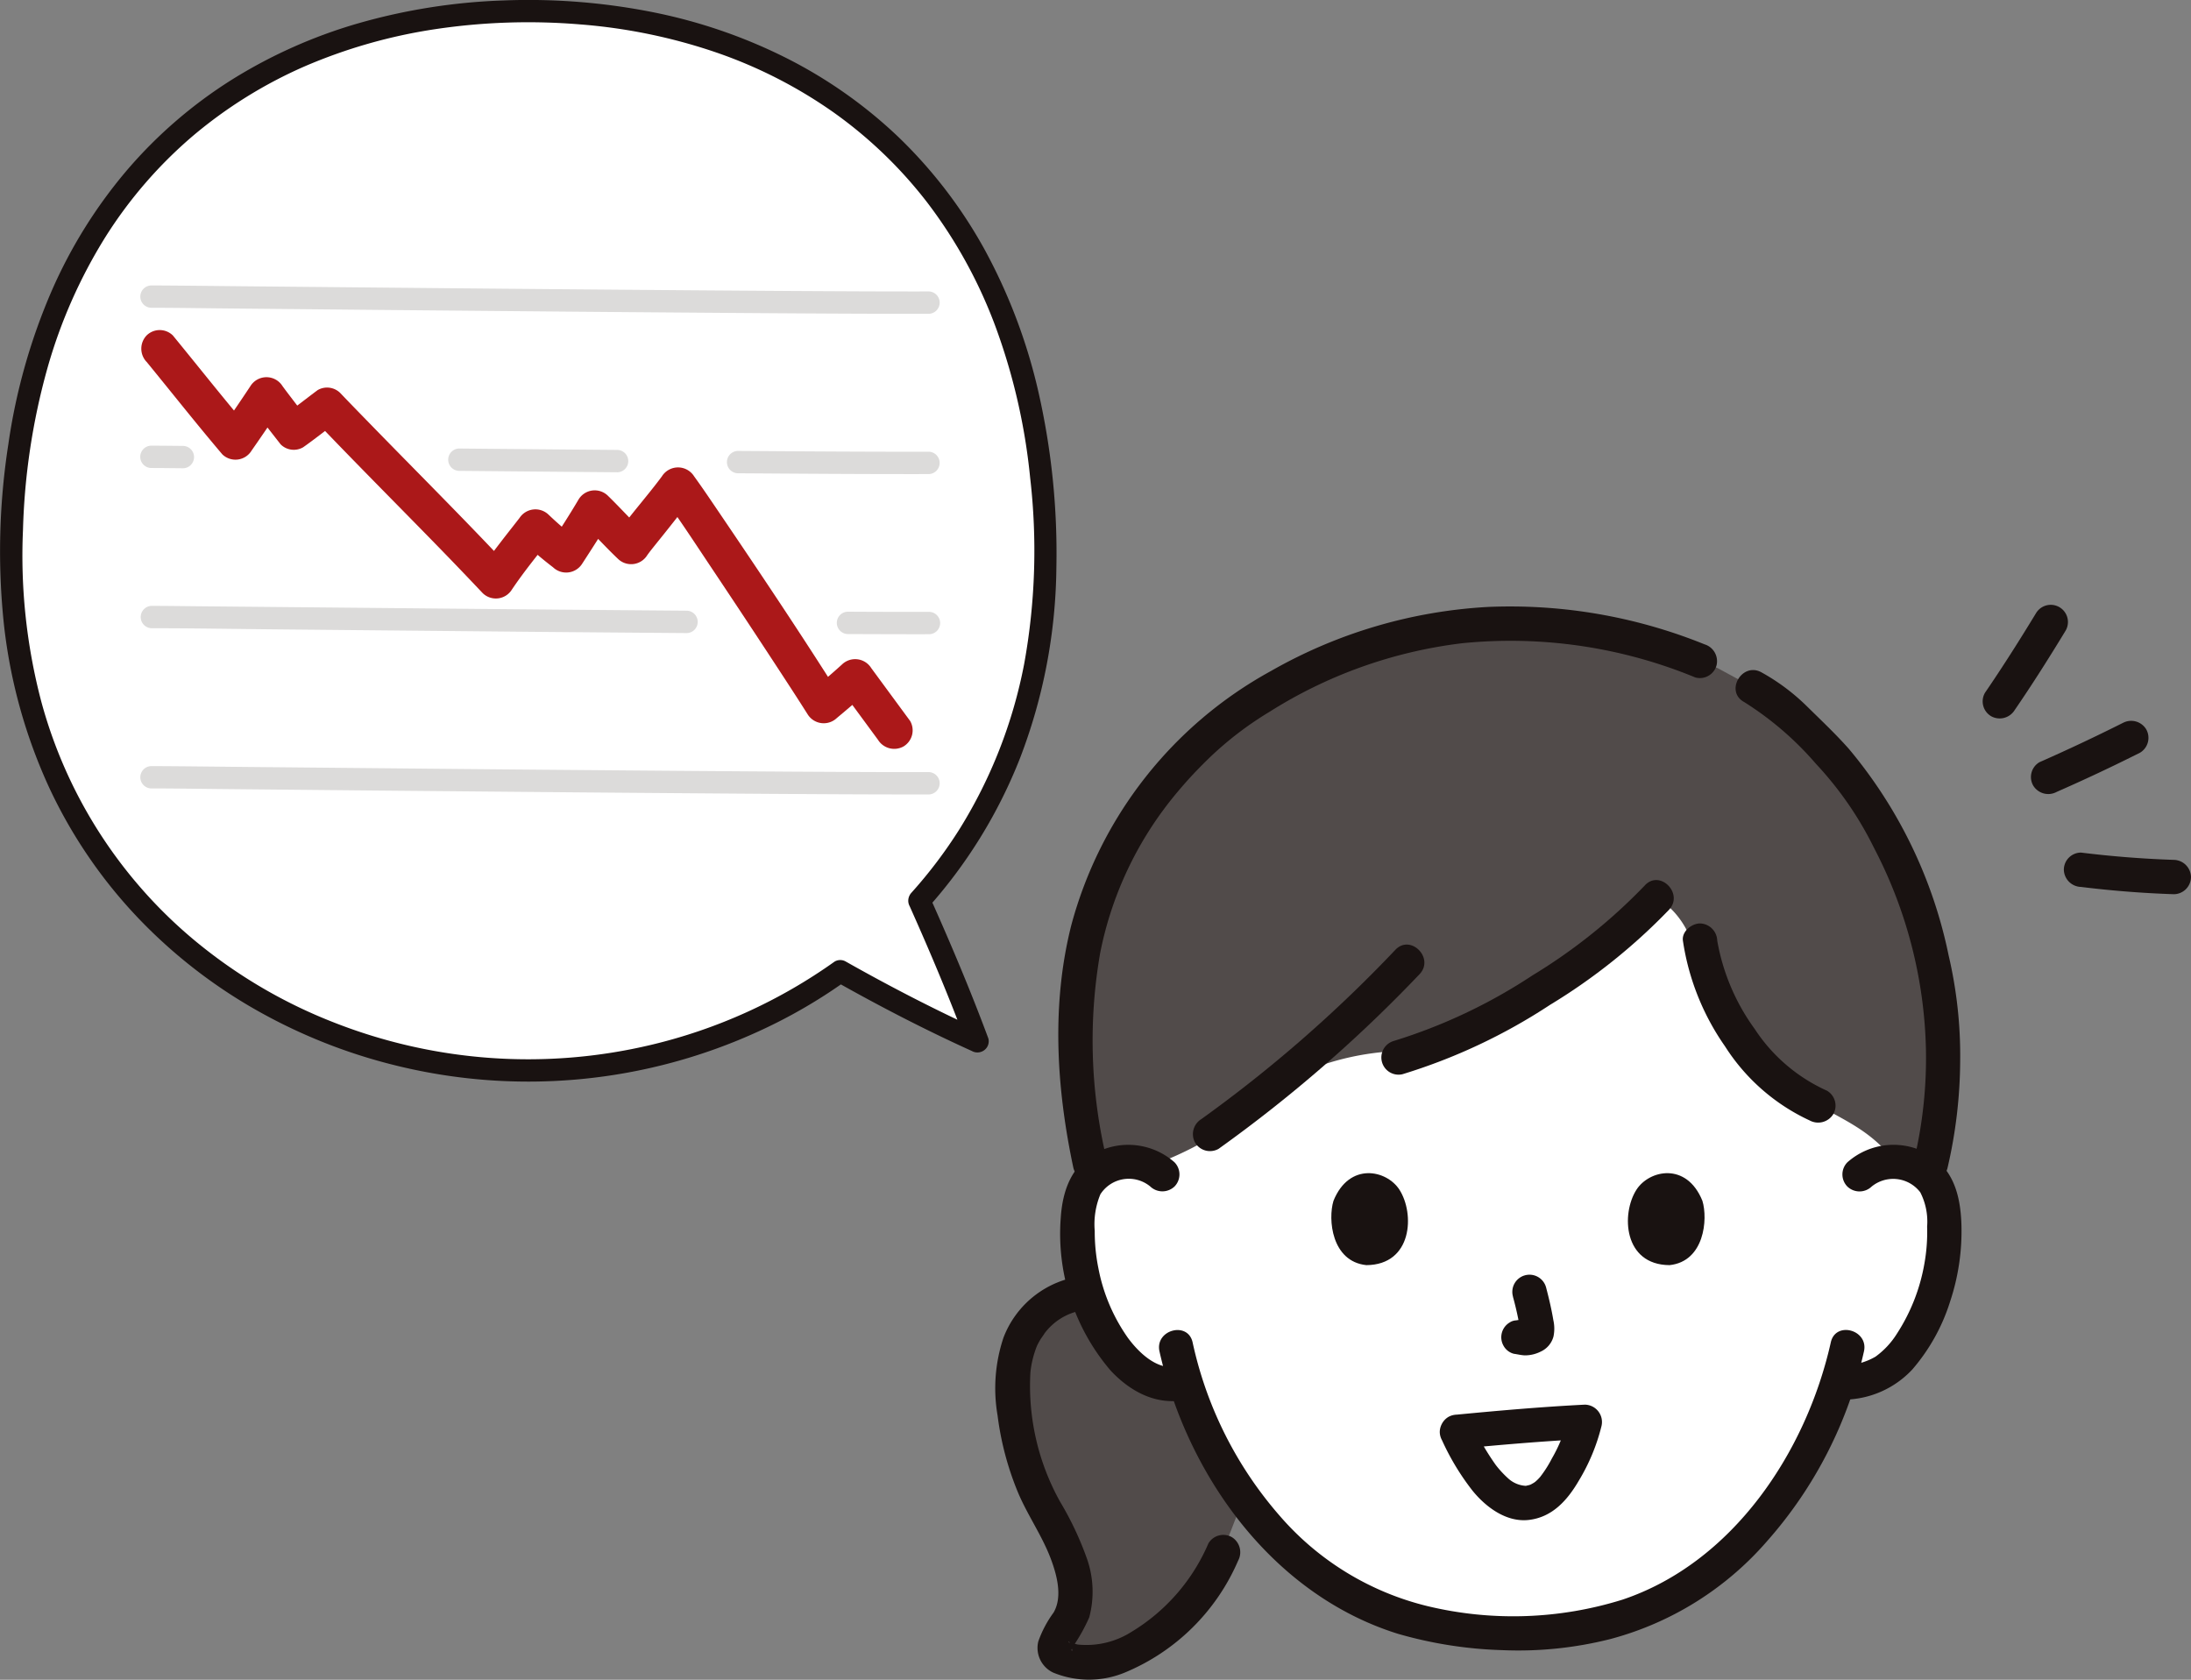 <svg xmlns="http://www.w3.org/2000/svg" xmlns:xlink="http://www.w3.org/1999/xlink" width="180.532" height="138.411" viewBox="0 0 180.532 138.411"><rect x="0" y="0" width="180.532" height="138.411" fill="#808080" stroke="none"/><defs><style>.a{fill:none;}.b{clip-path:url(#a);}.c{fill:#fff;}.d{fill:#191211;}.e{fill:#dcdbda;}.f{fill:#ab1819;}.g{fill:#514b4a;}</style><clipPath id="a"><rect class="a" width="180.532" height="138.411"/></clipPath></defs><g class="b" transform="translate(0 0)"><path class="c" d="M75.212,73.681c6.332-7.026,10.38-16.557,10.38-28.267,0-29.367-18.519-45.024-42.6-45.024S.4,16.048.4,45.415c0,26.859,21.3,42.258,42.6,42.258A44.34,44.34,0,0,0,68.7,79.5c2.459,1.391,8.472,4.495,11.311,5.779C78.611,81.509,76.785,77.193,75.212,73.681Z" transform="translate(0.539 0.532)"/><path class="d" d="M76.4,74.864a40.986,40.986,0,0,0,7.643-12.378,44.884,44.884,0,0,0,3-15.7,59.794,59.794,0,0,0-1.479-14.49A45.727,45.727,0,0,0,81.095,20.5a38.909,38.909,0,0,0-7.048-9.19A38.5,38.5,0,0,0,64.826,4.8a43.314,43.314,0,0,0-10.98-3.784A52.483,52.483,0,0,0,41.538.036a49.4,49.4,0,0,0-12,1.882A41.321,41.321,0,0,0,19.075,6.586a37.991,37.991,0,0,0-8.566,7.385A40.126,40.126,0,0,0,4.243,24.007,49.427,49.427,0,0,0,.686,36.624,57.366,57.366,0,0,0,.327,51.487,43.559,43.559,0,0,0,4.12,65.041a40.223,40.223,0,0,0,7.27,10.609,42.3,42.3,0,0,0,9.873,7.662A45.039,45.039,0,0,0,32.833,87.85a45.542,45.542,0,0,0,29.724-2.889A43.012,43.012,0,0,0,69.7,80.826h-.928c3.677,2.076,7.463,4.036,11.311,5.779a.936.936,0,0,0,1.023-.073.912.912,0,0,0,.331-.968c-1.483-3.994-3.148-7.924-4.889-11.814a.925.925,0,0,0-1.259-.331.942.942,0,0,0-.331,1.259c1.675,3.746,3.274,7.53,4.7,11.377l1.353-1.042c-3.847-1.743-7.636-3.7-11.313-5.777a.908.908,0,0,0-.928,0,43.27,43.27,0,0,1-15.1,6.856,43.748,43.748,0,0,1-26.309-1.9,41.5,41.5,0,0,1-10.3-5.876A38.766,38.766,0,0,1,3.416,57.859,47.217,47.217,0,0,1,1.895,43.676a54.862,54.862,0,0,1,2-13.288A41.969,41.969,0,0,1,8.692,19.522a36.546,36.546,0,0,1,7.2-8.321,37.642,37.642,0,0,1,9.2-5.727A43.534,43.534,0,0,1,35.861,2.405a51.726,51.726,0,0,1,11.927-.394,45.555,45.555,0,0,1,11.221,2.31,38.551,38.551,0,0,1,9.669,4.936,36.219,36.219,0,0,1,7.749,7.461,39.593,39.593,0,0,1,5.567,10.106,50.273,50.273,0,0,1,2.889,12.548,52.2,52.2,0,0,1-.494,15.34,40.035,40.035,0,0,1-5.3,13.566A38.532,38.532,0,0,1,75.1,73.561C74.309,74.442,75.608,75.748,76.4,74.864Z" transform="translate(-0.001 -0.001)"/><path class="e" d="M69.863,10.453c-3.8.007-7.6-.017-11.394-.038q-7.833-.05-15.664-.118-8.177-.067-16.349-.146L13,10.023C10.68,10,8.356,9.971,6.032,9.959H5.8a.92.92,0,0,0,0,1.84c1.979,0,3.956.033,5.933.052l12.853.125q8.092.074,16.186.146,7.971.067,15.94.123c4.036.026,8.073.052,12.109.05h1.046A.922.922,0,0,0,69.863,10.453Z" transform="translate(6.682 13.562)"/><path class="e" d="M8.405,15.569c-.864-.007-1.727-.019-2.591-.021a.921.921,0,0,0,0,1.842c.864,0,1.727.014,2.591.021a.921.921,0,1,0,0-1.842" transform="translate(6.663 21.174)"/><path class="e" d="M29.6,15.764q-6.54-.053-13.078-.116a.922.922,0,0,0,0,1.842q6.54.06,13.078.116a.922.922,0,0,0,0-1.842" transform="translate(21.288 21.31)"/><path class="e" d="M42.013,15.8c-5.255.009-10.513-.031-15.768-.066a.922.922,0,0,0,0,1.842c5.255.035,10.513.076,15.768.066a.922.922,0,0,0,0-1.842" transform="translate(34.532 21.422)"/><path class="e" d="M49.89,21.535q-11.369-.089-22.737-.2L9.693,21.171c-1.3-.012-2.6-.033-3.9-.033a.922.922,0,0,0,0,1.842c3.434,0,6.871.061,10.3.094q10.48.1,20.961.2,6.412.057,12.827.106A.922.922,0,0,0,49.89,21.535Z" transform="translate(6.681 28.786)"/><path class="e" d="M36.787,21.355q-3.337.007-6.672-.014a.921.921,0,0,0,0,1.842c2.225.009,4.447.019,6.672.014a.921.921,0,1,0,0-1.842" transform="translate(39.758 29.063)"/><path class="e" d="M69.863,27.222c-3.8.007-7.6-.017-11.394-.038q-7.833-.05-15.664-.118Q34.629,27,26.457,26.919L13,26.792c-2.324-.024-4.648-.052-6.972-.064H5.8a.92.92,0,0,0,0,1.84c1.979,0,3.956.033,5.933.052l12.853.125q8.092.074,16.186.146,7.971.067,15.94.123c4.036.026,8.073.052,12.109.05h1.046A.922.922,0,0,0,69.863,27.222Z" transform="translate(6.682 36.399)"/><path class="f" d="M5.366,14.136c2.078,2.539,4.112,5.116,6.235,7.617a1.554,1.554,0,0,0,2.411-.309q1.3-1.86,2.558-3.755H13.919c.808,1.1,1.649,2.166,2.487,3.24a1.531,1.531,0,0,0,1.859.239c.938-.659,1.83-1.375,2.749-2.057l-1.861-.241c3.654,3.838,7.409,7.574,11.094,11.379q1.414,1.463,2.811,2.943a1.554,1.554,0,0,0,2.411-.309c1.091-1.613,2.057-2.752,3.25-4.306l-2.411.309a30.614,30.614,0,0,0,2.546,2.175,1.563,1.563,0,0,0,2.409-.312c.8-1.233,1.6-2.466,2.345-3.732l-2.411.309c1.023,1,1.975,2.062,3.011,3.044a1.559,1.559,0,0,0,2.409-.312c.08-.113.165-.222.246-.333.1-.142-.205.262-.028.038l.21-.267c.321-.4.642-.8.964-1.2.838-1.049,1.667-2.1,2.468-3.181H47.823c1.453,1.993,2.8,4.069,4.171,6.12q2.827,4.23,5.609,8.488c.746,1.143,1.493,2.289,2.222,3.444a1.564,1.564,0,0,0,2.411.312c.879-.732,1.75-1.474,2.6-2.244l-2.409-.312q1.6,2.175,3.2,4.351a1.573,1.573,0,0,0,2.1.55,1.548,1.548,0,0,0,.55-2.1q-1.6-2.175-3.2-4.351a1.563,1.563,0,0,0-2.409-.312c-.848.77-1.719,1.514-2.6,2.246l2.411.309c-3.25-5.144-6.642-10.206-10.057-15.241-.64-.942-1.275-1.889-1.946-2.811a1.565,1.565,0,0,0-2.652,0c-1.2,1.623-2.643,3.214-3.857,4.948l2.409-.309c-1.034-.983-1.986-2.05-3.009-3.044a1.553,1.553,0,0,0-2.411.312c-.744,1.266-1.547,2.5-2.345,3.732l2.411-.309a30.581,30.581,0,0,1-2.544-2.175,1.563,1.563,0,0,0-2.411.312c-.17.222.132-.165,0-.007l-.149.191-.368.472c-.319.406-.638.812-.952,1.221-.614.8-1.221,1.6-1.786,2.428l2.411-.312c-3.715-3.966-7.567-7.8-11.363-11.7-.85-.872-1.7-1.743-2.541-2.626a1.544,1.544,0,0,0-1.859-.241c-.919.683-1.814,1.4-2.749,2.06l1.861.241c-.161-.205-.319-.409-.477-.614-.076-.1-.151-.194-.227-.293-.054-.068-.109-.137-.161-.205.1.132.1.128-.009-.012-.38-.5-.763-.992-1.134-1.5a1.559,1.559,0,0,0-2.65,0q-1.254,1.892-2.558,3.755l2.411-.312c-2.123-2.5-4.157-5.08-6.238-7.617a1.54,1.54,0,0,0-2.171,0,1.581,1.581,0,0,0,0,2.171Z" transform="translate(6.717 15.685)"/><path class="c" d="M103.254,42.334a35.593,35.593,0,0,1,2.584,12.194,39.278,39.278,0,0,1-.645,10.352,1.288,1.288,0,0,1,.253.019,4.046,4.046,0,0,1,2.907,1.932,5.71,5.71,0,0,1,.6,2.3,17.125,17.125,0,0,1-1.745,9.077,10.872,10.872,0,0,1-2.815,3.694,6.418,6.418,0,0,1-3.647,1.145l-.515.024A33.391,33.391,0,0,1,94.1,94.323a24.192,24.192,0,0,1-13.77,8.687,37.076,37.076,0,0,1-6.963.706,41.631,41.631,0,0,1-6.417-.687,24.476,24.476,0,0,1-14.313-8.706A33.368,33.368,0,0,1,46.49,83.012a4.441,4.441,0,0,1-4.28-1.11A10.888,10.888,0,0,1,39.4,78.208a17.107,17.107,0,0,1-1.745-9.077,5.721,5.721,0,0,1,.6-2.3A4.046,4.046,0,0,1,41.154,64.9a3.943,3.943,0,0,1,.439-.04c-.106-.588-.17-.935-.17-.935a44.254,44.254,0,0,1-.546-9.4A33.815,33.815,0,0,1,53.514,29.114a33.459,33.459,0,0,1,19.842-6.445,31.916,31.916,0,0,1,19.181,6.223A30.894,30.894,0,0,1,103.254,42.334Z" transform="translate(51.191 30.871)"/><path class="g" d="M56.39,58.673c-2.329,1.12-5.881,4.14-7.659,5.4a28.382,28.382,0,0,1-5.12,2.4,3.392,3.392,0,0,0-2.352-.338,4.172,4.172,0,0,0-2.3,1.146c-4.209-18.059,1.427-28.607,8.8-35.666A39.238,39.238,0,0,1,72.97,21.76a40.092,40.092,0,0,1,16.018,3.066l1.434.583c1.455.789,2.91,1.58,2.91,1.58,2.6,1.408,3.29,2.482,5.676,4.783,5.517,5.324,9.351,14.9,9.962,23.474.194,2.733-.168,8.836-1.231,11.925a5.858,5.858,0,0,0-2.65-1.082c-1.873-2.263-3.266-2.983-6.349-4.62a22.748,22.748,0,0,1-6.84-6.155,24.745,24.745,0,0,1-3.682-7.565,6.983,6.983,0,0,0-2.778-3.422c-4.9,4.143-13.892,10.019-21.512,12.652A22.243,22.243,0,0,0,56.39,58.673Z" transform="translate(51.09 29.634)"/><path class="g" d="M35.331,53.125a10.064,10.064,0,0,1,.744-4.3,5.8,5.8,0,0,1,4.561-3.588s.42-.05,1.006-.116a17.36,17.36,0,0,0,1.013,2.518,10.886,10.886,0,0,0,2.815,3.692,6.418,6.418,0,0,0,3.647,1.145l.517.026a33.7,33.7,0,0,0,4.726,9.445c-1,2.693-2.005,5.144-2.005,5.144a16.95,16.95,0,0,1-5.189,6.283c-2.029,1.5-4.6,2.563-7.06,2.012a1.767,1.767,0,0,1-1.261-.7c-.331-.628.7-1.786,1.29-2.915.7-1.339.276-3.5-.22-4.932A31.839,31.839,0,0,0,37.9,62.789a23.4,23.4,0,0,1-2.445-7.981C35.388,54.254,35.343,53.689,35.331,53.125Z" transform="translate(48.11 61.443)"/><path class="d" d="M41.888,44.523a7.976,7.976,0,0,0-6.5,5.08A13.164,13.164,0,0,0,34.9,56a24.554,24.554,0,0,0,1.665,6.311c.786,1.889,2,3.592,2.718,5.5.513,1.36.987,3.148.234,4.443a9.176,9.176,0,0,0-1.261,2.385A2.25,2.25,0,0,0,39.482,77.2a7.752,7.752,0,0,0,5.945-.019,17.433,17.433,0,0,0,9.294-9.2,1.463,1.463,0,0,0-.508-1.937,1.428,1.428,0,0,0-1.937.508,15.756,15.756,0,0,1-6.365,7.308,6.93,6.93,0,0,1-4.388,1.03c-.191-.031-.4-.125-.593-.139-.359-.026-.12-.324.052.274s-.043.34.028.257a2.425,2.425,0,0,0,.172-.328,14.527,14.527,0,0,0,1.273-2.305,8.208,8.208,0,0,0-.191-4.842,26.15,26.15,0,0,0-2.218-4.7,19.622,19.622,0,0,1-2.437-10.652,7.812,7.812,0,0,1,.243-1.294c.064-.234.139-.463.22-.692.1-.248.118-.3.064-.165l.028-.059a5.82,5.82,0,0,1,.293-.531c.057-.087.406-.576.26-.39a4.873,4.873,0,0,1,3.172-1.972A1.46,1.46,0,0,0,43.3,45.938C43.3,45.253,42.651,44.421,41.888,44.523Z" transform="translate(47.295 60.621)"/><path class="d" d="M73.566,21.793c-1.349,2.215-2.737,4.412-4.2,6.549a1.42,1.42,0,0,0,.508,1.934,1.451,1.451,0,0,0,1.937-.505c1.467-2.137,2.855-4.336,4.2-6.549a1.416,1.416,0,0,0-2.445-1.429" transform="translate(94.191 28.741)"/><path class="d" d="M78.408,25.327q-3.387,1.7-6.856,3.229a1.416,1.416,0,0,0-.508,1.934A1.453,1.453,0,0,0,72.978,31q3.472-1.523,6.859-3.226a1.428,1.428,0,0,0,.508-1.937,1.45,1.45,0,0,0-1.937-.508" transform="translate(96.492 34.25)"/><path class="d" d="M81.063,30.349q-3.833-.128-7.645-.6A1.417,1.417,0,0,0,72,31.164a1.455,1.455,0,0,0,1.415,1.415q3.809.471,7.645.6a1.425,1.425,0,0,0,1.415-1.415A1.442,1.442,0,0,0,81.063,30.349Z" transform="translate(98.055 40.504)"/><path class="d" d="M67.428,43.385a2.806,2.806,0,0,1,4.01.477A5.292,5.292,0,0,1,72,46.687a14.711,14.711,0,0,1-.229,3.073,15.42,15.42,0,0,1-2.26,5.749,6.747,6.747,0,0,1-1.76,1.889,5.22,5.22,0,0,1-2.6.713,1.451,1.451,0,0,0-1.417,1.417,1.432,1.432,0,0,0,1.417,1.415,7.823,7.823,0,0,0,5.631-2.489,15.791,15.791,0,0,0,3.12-5.619,18.36,18.36,0,0,0,.923-6.386c-.083-2.258-.619-4.412-2.641-5.685a5.731,5.731,0,0,0-6.753.621,1.423,1.423,0,0,0,0,2A1.445,1.445,0,0,0,67.428,43.385Z" transform="translate(86.789 54.388)"/><path class="d" d="M46.4,41.38a5.768,5.768,0,0,0-6.313-.864c-2.163,1.051-2.912,3.191-3.059,5.451a17.341,17.341,0,0,0,4.1,12.565c1.637,1.764,3.843,2.938,6.285,2.4,1.778-.39,1.025-3.118-.753-2.728-1.665.364-3.188-1.129-4.086-2.338a14.737,14.737,0,0,1-2.445-5.761,15.186,15.186,0,0,1-.3-3.068,6.449,6.449,0,0,1,.465-3.016,2.78,2.78,0,0,1,4.11-.645,1.45,1.45,0,0,0,2,0A1.427,1.427,0,0,0,46.4,41.38Z" transform="translate(50.374 54.39)"/><path class="d" d="M58.716,33.633a20.408,20.408,0,0,0,3.465,8.7,16.482,16.482,0,0,0,6.982,6.117,1.465,1.465,0,0,0,1.937-.508A1.426,1.426,0,0,0,70.591,46a13.959,13.959,0,0,1-5.966-5.1,17.462,17.462,0,0,1-3.08-7.27,1.46,1.46,0,0,0-1.415-1.415C59.443,32.218,58.614,32.87,58.716,33.633Z" transform="translate(79.95 43.876)"/><path class="d" d="M58.3,33.39A111.9,111.9,0,0,1,42.31,47.339a1.458,1.458,0,0,0-.508,1.937,1.43,1.43,0,0,0,1.937.508A115.733,115.733,0,0,0,60.3,35.391C61.549,34.068,59.551,32.063,58.3,33.39Z" transform="translate(56.67 44.879)"/><path class="d" d="M69.908,31.147a45.514,45.514,0,0,1-9.232,7.395,44.475,44.475,0,0,1-11.493,5.432,1.417,1.417,0,0,0,.751,2.73A47.131,47.131,0,0,0,62.1,40.986a48.422,48.422,0,0,0,9.806-7.839c1.233-1.337-.763-3.342-2-2" transform="translate(65.62 41.813)"/><path class="d" d="M90.172,24.283A42.691,42.691,0,0,0,72.337,21.2,40.549,40.549,0,0,0,54.43,26.487,33.883,33.883,0,0,0,37.992,47.424c-1.658,6.561-1.226,13.432.172,20a1.415,1.415,0,1,0,2.728-.751,42.1,42.1,0,0,1-.527-16.925,29.419,29.419,0,0,1,5.222-11.838c.494-.671,1.1-1.417,1.75-2.156s1.323-1.434,2.022-2.111a28.014,28.014,0,0,1,4.953-3.793A38.261,38.261,0,0,1,70.2,24.191a39.9,39.9,0,0,1,19.214,2.822,1.423,1.423,0,0,0,1.741-.99A1.45,1.45,0,0,0,90.172,24.283Z" transform="translate(50.28 28.811)"/><path class="d" d="M78.012,64.4a39.616,39.616,0,0,0,1.042-8.826,36.239,36.239,0,0,0-.952-8.687,38.54,38.54,0,0,0-8.207-17C68.81,28.658,67.6,27.52,66.432,26.37a17.178,17.178,0,0,0-3.755-2.806c-1.6-.876-3.026,1.566-1.429,2.445a26.139,26.139,0,0,1,5.926,5.1,28.551,28.551,0,0,1,4.78,6.923,37.594,37.594,0,0,1,4.28,16.656,36.528,36.528,0,0,1-.952,8.961C74.835,65.411,77.563,66.164,78.012,64.4Z" transform="translate(82.459 31.835)"/><path class="d" d="M40.474,48.169c2.3,10.243,9.332,20.045,19.648,23.264A34.567,34.567,0,0,0,68.7,72.779a30.955,30.955,0,0,0,8.925-.914A25.906,25.906,0,0,0,90.536,63.8a35.119,35.119,0,0,0,7.983-15.635c.4-1.774-2.331-2.532-2.73-.751-2.026,9.044-8.068,18.158-17.178,21.209a30.228,30.228,0,0,1-16.056.529,23.4,23.4,0,0,1-12.171-7.437,32.005,32.005,0,0,1-7.182-14.3C42.805,45.642,40.075,46.393,40.474,48.169Z" transform="translate(55.065 63.192)"/><path class="d" d="M53.334,46.277a26.177,26.177,0,0,1,.612,2.794l-.052-.376a1.613,1.613,0,0,1,.009.385l.052-.378a1.049,1.049,0,0,1-.043.175l.142-.338a.572.572,0,0,1-.061.111l.222-.286a.537.537,0,0,1-.09.09l.286-.222a2,2,0,0,1-.222.118l.338-.144a1.443,1.443,0,0,1-.373.109l.378-.05a1.572,1.572,0,0,1-.35,0l.376.05c-.132-.019-.262-.05-.394-.068a1.068,1.068,0,0,0-.564-.024,1.036,1.036,0,0,0-.527.168,1.417,1.417,0,0,0-.508,1.937,1.355,1.355,0,0,0,.846.649c.3.04.59.116.9.13a2.882,2.882,0,0,0,1.313-.312,1.9,1.9,0,0,0,1.051-1.249,3.194,3.194,0,0,0-.014-1.346c-.151-.9-.361-1.79-.593-2.674a1.415,1.415,0,1,0-2.728.751Z" transform="translate(71.329 60.575)"/><path class="d" d="M46.623,43.207c-.465,1.516-.163,5,2.709,5.3,3.8-.024,4-4.24,2.721-6.221-1.046-1.623-4.124-2.3-5.43.921" transform="translate(63.252 55.74)"/><path class="d" d="M62.93,43.207c.465,1.516.163,5-2.709,5.3-3.8-.024-4-4.24-2.721-6.221,1.046-1.623,4.124-2.3,5.43.921" transform="translate(77.343 55.74)"/><path class="d" d="M51.643,52.658c3.507-.335,7.019-.64,10.539-.82l-1.365-1.793a12.467,12.467,0,0,1-1.351,3.4,9.639,9.639,0,0,1-.957,1.507,3.561,3.561,0,0,1-.4.4,1.311,1.311,0,0,1-.22.144c-.066.04-.132.076-.2.109.106-.04.078-.031-.083.026-.045.012-.442.094-.22.068a2.339,2.339,0,0,1-1.471-.572,8.416,8.416,0,0,1-1.065-1.141,20.448,20.448,0,0,1-1.982-3.455,1.426,1.426,0,0,0-1.937-.508,1.445,1.445,0,0,0-.508,1.934,20.362,20.362,0,0,0,2.494,4.124c1.094,1.356,2.785,2.626,4.62,2.428,1.972-.213,3.231-1.651,4.171-3.274a16.139,16.139,0,0,0,1.84-4.436,1.431,1.431,0,0,0-1.363-1.793c-3.522.179-7.031.484-10.541.822a1.454,1.454,0,0,0-1.415,1.415A1.425,1.425,0,0,0,51.643,52.658Z" transform="translate(68.403 66.737)"/></g></svg>